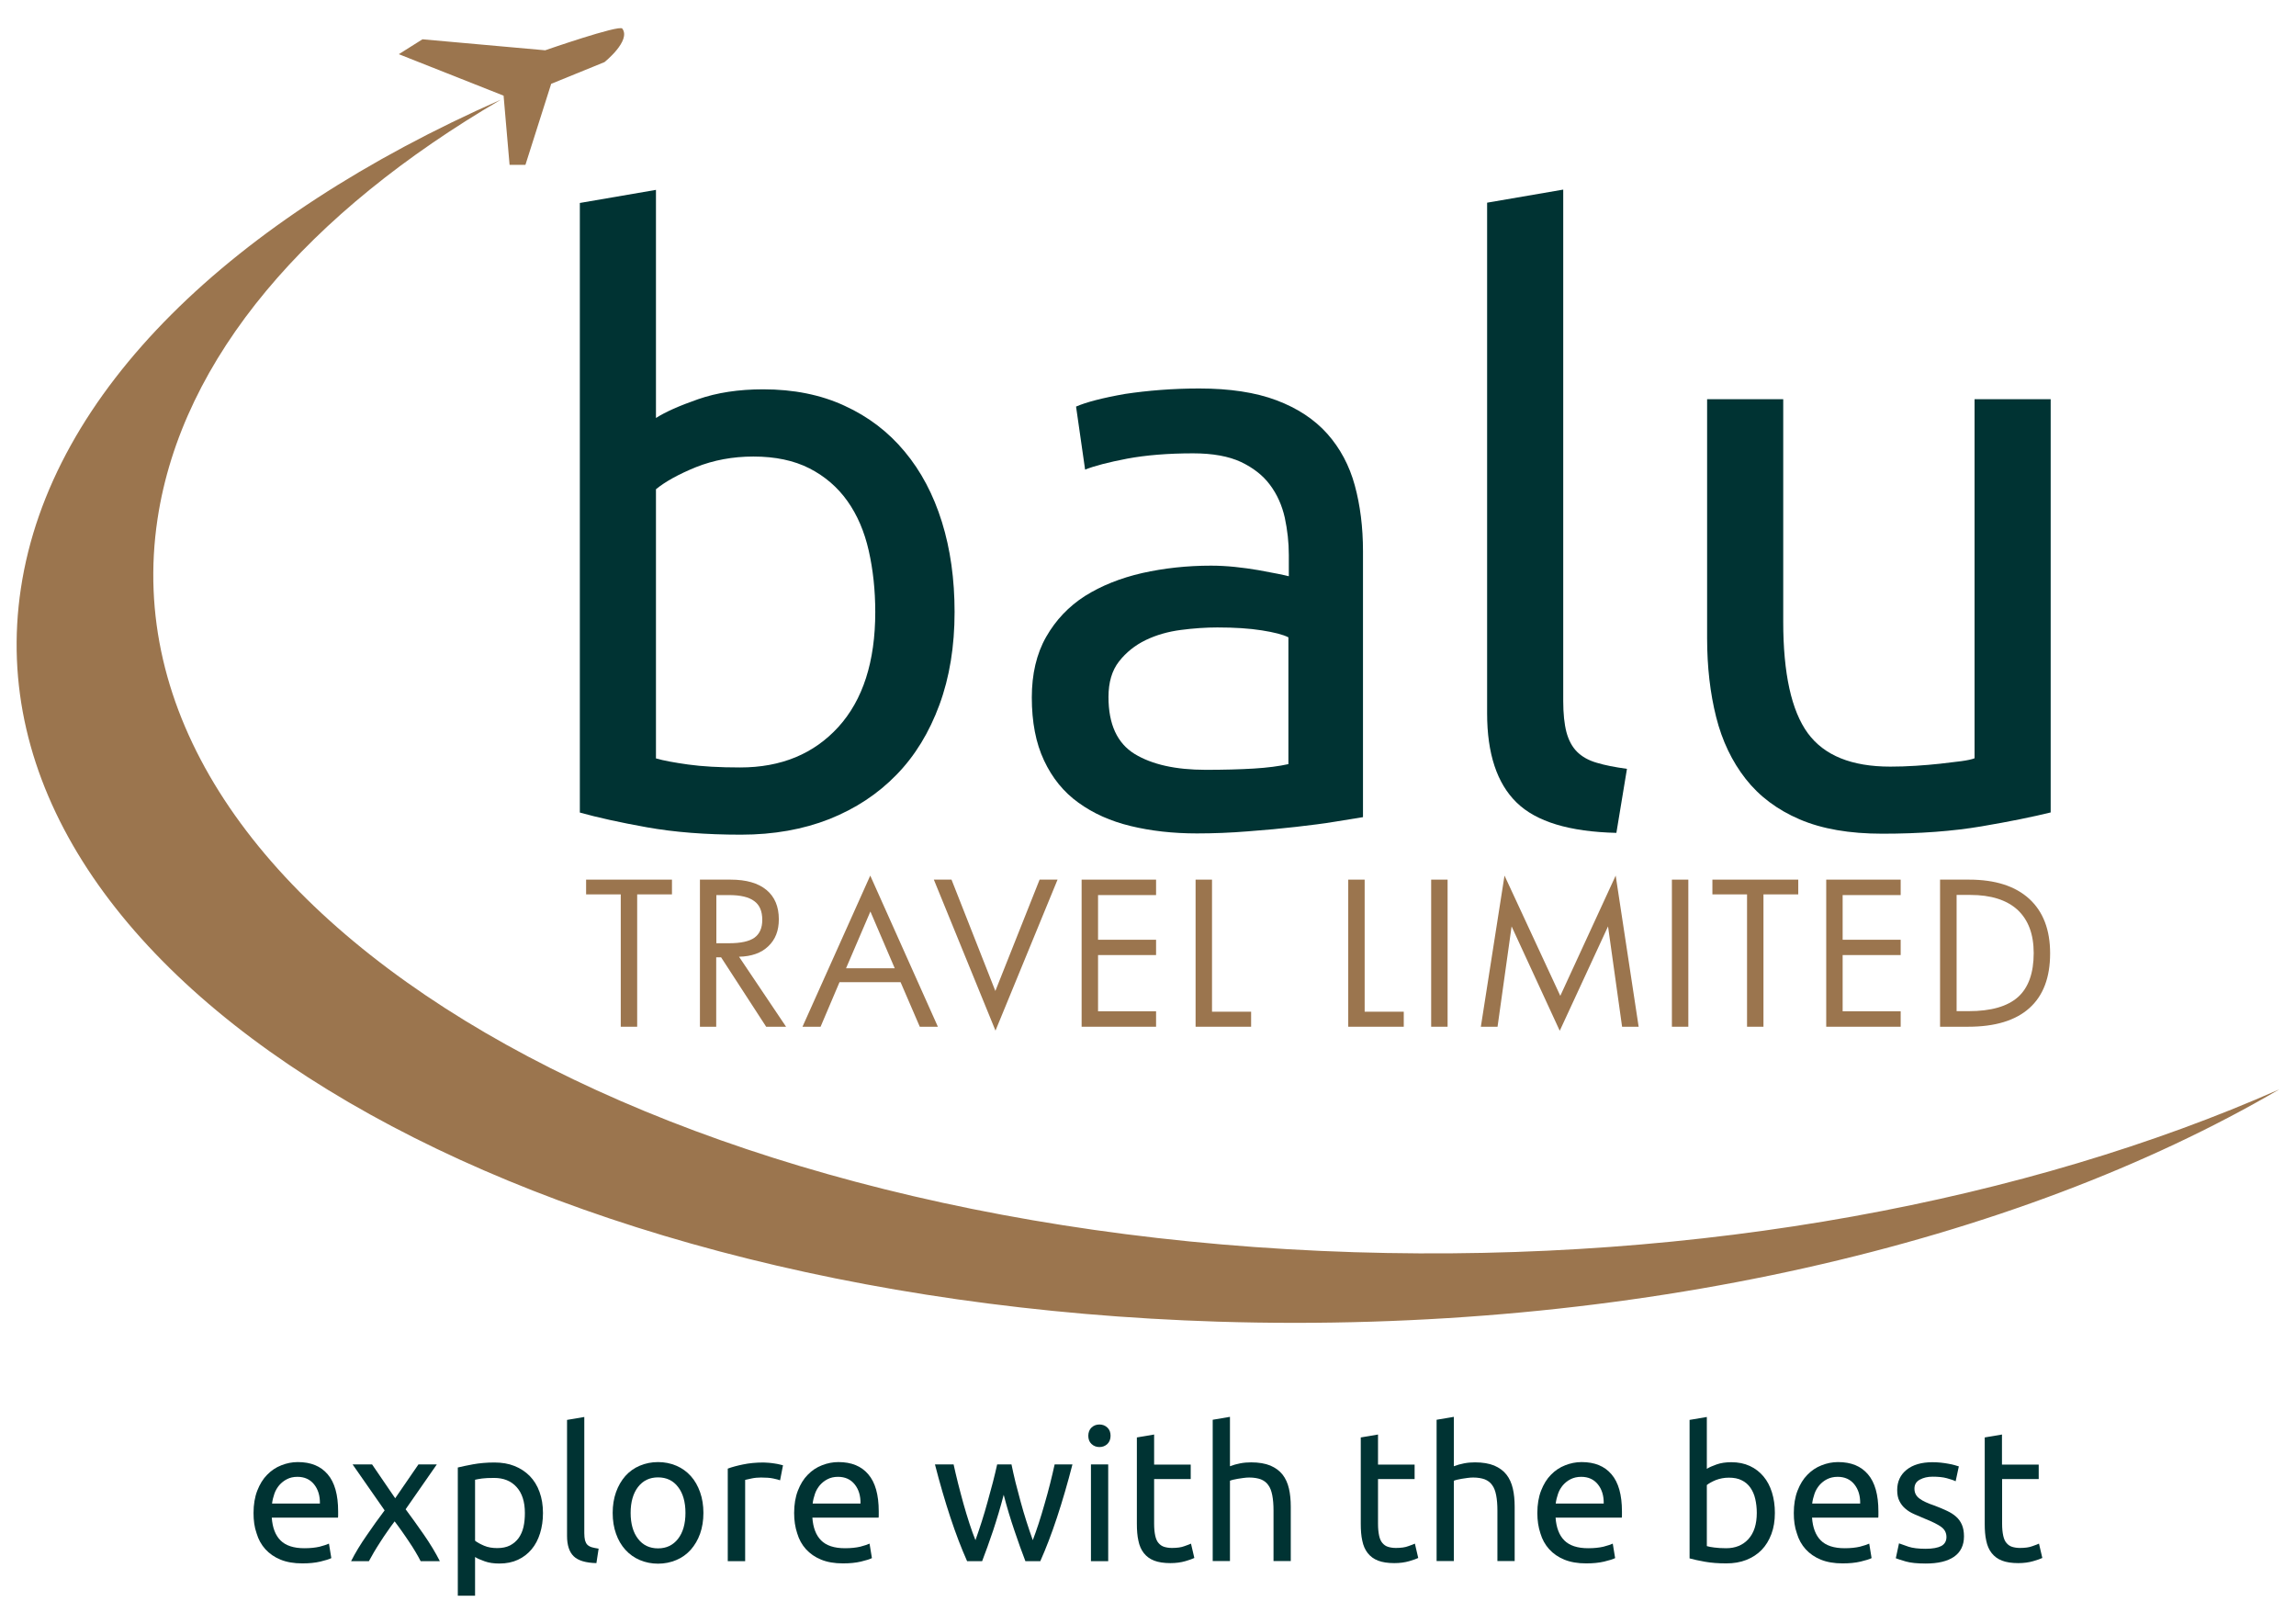 <svg width="792" height="560" viewBox="0 0 792 560" fill="none" xmlns="http://www.w3.org/2000/svg">
<path d="M87.456 521.824C87.456 518.896 87.888 516.304 88.752 514.096C89.616 511.888 90.72 510.064 92.16 508.624C93.552 507.184 95.184 506.08 97.056 505.36C98.88 504.64 100.752 504.256 102.72 504.256C107.232 504.256 110.64 505.648 113.04 508.48C115.44 511.264 116.64 515.536 116.64 521.296C116.64 521.536 116.64 521.872 116.64 522.304C116.64 522.688 116.64 523.072 116.592 523.408H93.744C93.984 526.864 94.992 529.504 96.768 531.28C98.544 533.056 101.28 533.968 104.976 533.968C107.088 533.968 108.816 533.776 110.256 533.44C111.696 533.056 112.752 532.72 113.472 532.384L114.288 537.376C113.568 537.76 112.272 538.144 110.496 538.576C108.672 539.008 106.608 539.2 104.304 539.2C101.376 539.2 98.88 538.768 96.768 537.904C94.656 537.04 92.928 535.84 91.536 534.304C90.144 532.768 89.136 530.944 88.512 528.832C87.744 526.672 87.456 524.368 87.456 521.824ZM110.352 518.56C110.4 515.872 109.728 513.664 108.336 511.936C106.944 510.208 105.024 509.344 102.576 509.344C101.184 509.344 99.984 509.632 98.976 510.16C97.92 510.688 97.056 511.408 96.336 512.224C95.616 513.088 95.04 514.048 94.656 515.152C94.272 516.256 93.984 517.408 93.84 518.56H110.352V518.56Z" fill="#003333"/>
<path d="M145.104 538.432C144.624 537.472 144.048 536.464 143.376 535.312C142.704 534.16 141.936 532.96 141.12 531.76C140.304 530.56 139.488 529.312 138.624 528.112C137.76 526.912 136.944 525.76 136.128 524.704C135.312 525.76 134.496 526.912 133.632 528.16C132.768 529.36 131.952 530.608 131.184 531.808C130.416 533.008 129.648 534.208 128.976 535.36C128.304 536.512 127.728 537.52 127.248 538.432H121.104C122.592 535.504 124.368 532.576 126.48 529.552C128.544 526.528 130.608 523.648 132.672 520.912L121.632 505.072H128.352L136.32 516.736L144.336 505.072H150.672L139.92 520.528C141.984 523.312 144.096 526.24 146.256 529.36C148.416 532.48 150.24 535.504 151.728 538.432H145.104V538.432Z" fill="#003333"/>
<path d="M187.296 521.824C187.296 524.368 186.96 526.672 186.288 528.832C185.616 530.992 184.656 532.816 183.36 534.352C182.064 535.888 180.528 537.088 178.656 537.952C176.784 538.816 174.672 539.248 172.272 539.248C170.352 539.248 168.624 539.008 167.184 538.48C165.696 537.952 164.592 537.472 163.872 536.992V550.336H157.92V506.128C159.312 505.792 161.088 505.408 163.2 505.024C165.312 504.64 167.76 504.4 170.544 504.4C173.088 504.4 175.44 504.784 177.456 505.6C179.52 506.416 181.248 507.568 182.736 509.056C184.176 510.544 185.328 512.368 186.096 514.528C186.912 516.736 187.296 519.136 187.296 521.824ZM181.056 521.824C181.056 517.936 180.096 514.96 178.176 512.848C176.256 510.736 173.664 509.728 170.496 509.728C168.72 509.728 167.28 509.776 166.272 509.92C165.264 510.064 164.448 510.208 163.872 510.352V531.376C164.592 531.952 165.648 532.528 166.992 533.104C168.336 533.68 169.872 533.92 171.504 533.92C173.232 533.92 174.672 533.632 175.92 533.008C177.12 532.384 178.128 531.52 178.896 530.464C179.664 529.36 180.24 528.112 180.576 526.624C180.912 525.136 181.056 523.552 181.056 521.824Z" fill="#003333"/>
<path d="M205.728 539.104C202.032 539.008 199.44 538.24 197.904 536.752C196.368 535.264 195.6 532.912 195.6 529.744V489.712L201.552 488.704V528.784C201.552 529.792 201.648 530.56 201.792 531.232C201.984 531.856 202.224 532.384 202.608 532.768C202.992 533.152 203.52 533.44 204.144 533.632C204.768 533.824 205.584 533.968 206.496 534.112L205.728 539.104Z" fill="#003333"/>
<path d="M242.64 521.776C242.64 524.416 242.256 526.816 241.488 528.976C240.72 531.136 239.616 532.96 238.272 534.496C236.88 536.032 235.248 537.232 233.28 538.048C231.36 538.864 229.248 539.296 226.992 539.296C224.736 539.296 222.624 538.864 220.704 538.048C218.784 537.232 217.104 536.032 215.712 534.496C214.32 532.96 213.264 531.136 212.496 528.976C211.728 526.816 211.344 524.464 211.344 521.776C211.344 519.184 211.728 516.784 212.496 514.624C213.264 512.464 214.368 510.592 215.712 509.056C217.104 507.52 218.736 506.32 220.704 505.504C222.624 504.688 224.736 504.256 226.992 504.256C229.248 504.256 231.36 504.688 233.28 505.504C235.2 506.32 236.88 507.52 238.272 509.056C239.664 510.592 240.72 512.464 241.488 514.624C242.256 516.784 242.64 519.184 242.64 521.776ZM236.448 521.776C236.448 518.032 235.584 515.008 233.904 512.848C232.224 510.64 229.92 509.536 226.992 509.536C224.064 509.536 221.808 510.64 220.08 512.848C218.4 515.056 217.536 518.032 217.536 521.776C217.536 525.52 218.4 528.544 220.08 530.704C221.76 532.912 224.064 534.016 226.992 534.016C229.92 534.016 232.176 532.912 233.904 530.704C235.584 528.544 236.448 525.52 236.448 521.776Z" fill="#003333"/>
<path d="M263.376 504.4C263.904 504.4 264.48 504.448 265.152 504.496C265.824 504.544 266.448 504.64 267.12 504.736C267.744 504.832 268.368 504.928 268.896 505.072C269.424 505.168 269.808 505.264 270.096 505.36L269.088 510.544C268.608 510.352 267.84 510.16 266.736 509.92C265.632 509.68 264.24 509.584 262.512 509.584C261.408 509.584 260.304 509.68 259.2 509.92C258.096 510.16 257.376 510.304 257.04 510.4V538.432H251.04V506.512C252.432 505.984 254.208 505.504 256.32 505.072C258.384 504.64 260.736 504.4 263.376 504.4Z" fill="#003333"/>
<path d="M273.936 521.824C273.936 518.896 274.368 516.304 275.232 514.096C276.096 511.888 277.2 510.064 278.64 508.624C280.032 507.184 281.664 506.08 283.536 505.36C285.36 504.64 287.232 504.256 289.2 504.256C293.712 504.256 297.12 505.648 299.52 508.48C301.92 511.264 303.12 515.536 303.12 521.296C303.12 521.536 303.12 521.872 303.12 522.304C303.12 522.688 303.12 523.072 303.072 523.408H280.224C280.464 526.864 281.472 529.504 283.248 531.28C285.024 533.056 287.76 533.968 291.456 533.968C293.568 533.968 295.296 533.776 296.736 533.44C298.176 533.056 299.232 532.72 299.952 532.384L300.768 537.376C300.048 537.76 298.752 538.144 296.976 538.576C295.152 539.008 293.088 539.2 290.784 539.2C287.856 539.2 285.36 538.768 283.248 537.904C281.136 537.04 279.408 535.84 278.016 534.304C276.624 532.768 275.616 530.944 274.992 528.832C274.272 526.672 273.936 524.368 273.936 521.824ZM296.832 518.56C296.88 515.872 296.208 513.664 294.816 511.936C293.424 510.208 291.504 509.344 289.056 509.344C287.664 509.344 286.464 509.632 285.456 510.16C284.4 510.688 283.536 511.408 282.816 512.224C282.096 513.088 281.52 514.048 281.136 515.152C280.752 516.256 280.464 517.408 280.32 518.56H296.832V518.56Z" fill="#003333"/>
<path d="M353.712 538.432C352.512 535.36 351.264 531.856 349.92 527.872C348.576 523.936 347.328 519.808 346.224 515.536C345.12 519.808 343.872 523.936 342.576 527.872C341.232 531.808 339.984 535.36 338.784 538.432H333.6C331.632 534.016 329.712 529.024 327.84 523.36C325.968 517.696 324.192 511.6 322.512 505.072H328.944C329.376 507.088 329.904 509.248 330.48 511.6C331.056 513.952 331.728 516.304 332.352 518.656C333.024 521.008 333.696 523.264 334.416 525.472C335.136 527.632 335.808 529.552 336.48 531.184C337.2 529.168 337.92 527.056 338.64 524.8C339.36 522.544 340.032 520.288 340.656 517.984C341.28 515.68 341.904 513.472 342.48 511.264C343.056 509.056 343.536 506.992 343.968 505.072H348.912C349.296 506.992 349.776 509.056 350.304 511.264C350.88 513.472 351.456 515.728 352.08 517.984C352.704 520.288 353.376 522.544 354.096 524.8C354.816 527.056 355.536 529.168 356.256 531.184C356.88 529.552 357.552 527.68 358.272 525.472C358.992 523.264 359.664 521.008 360.336 518.656C361.008 516.304 361.68 513.952 362.256 511.6C362.832 509.248 363.36 507.088 363.792 505.072H369.936C368.256 511.6 366.48 517.696 364.608 523.36C362.736 529.024 360.816 534.016 358.848 538.432H353.712Z" fill="#003333"/>
<path d="M379.248 499.072C378.192 499.072 377.28 498.736 376.512 498.016C375.744 497.296 375.408 496.336 375.408 495.184C375.408 494.032 375.792 493.024 376.512 492.352C377.28 491.632 378.192 491.296 379.248 491.296C380.304 491.296 381.216 491.632 381.984 492.352C382.752 493.072 383.088 494.032 383.088 495.184C383.088 496.336 382.704 497.344 381.984 498.016C381.216 498.736 380.304 499.072 379.248 499.072ZM382.272 538.432H376.32V505.072H382.272V538.432Z" fill="#003333"/>
<path d="M398.112 505.12H410.736V510.112H398.112V525.52C398.112 527.2 398.256 528.544 398.496 529.648C398.736 530.752 399.12 531.616 399.648 532.192C400.176 532.816 400.8 533.248 401.568 533.488C402.336 533.728 403.248 533.872 404.256 533.872C406.032 533.872 407.472 533.68 408.576 533.248C409.68 532.864 410.448 532.576 410.832 532.384L411.984 537.328C411.408 537.616 410.352 538 408.864 538.432C407.376 538.864 405.648 539.104 403.728 539.104C401.472 539.104 399.6 538.816 398.112 538.24C396.624 537.664 395.472 536.8 394.56 535.648C393.648 534.496 393.024 533.056 392.688 531.376C392.304 529.696 392.16 527.728 392.16 525.52V495.76L398.112 494.752V505.12Z" fill="#003333"/>
<path d="M418.32 538.432V489.664L424.272 488.656V505.696C425.376 505.264 426.576 504.928 427.824 504.688C429.072 504.448 430.32 504.352 431.568 504.352C434.208 504.352 436.416 504.736 438.192 505.456C439.968 506.224 441.36 507.232 442.416 508.576C443.472 509.92 444.192 511.552 444.624 513.424C445.056 515.296 445.248 517.36 445.248 519.664V538.384H439.296V520.96C439.296 518.896 439.152 517.168 438.864 515.68C438.576 514.24 438.144 513.04 437.472 512.176C436.848 511.264 435.984 510.64 434.928 510.208C433.872 509.824 432.528 509.584 430.944 509.584C430.32 509.584 429.648 509.632 428.976 509.728C428.304 509.824 427.632 509.92 427.008 510.016C426.384 510.112 425.808 510.256 425.328 510.352C424.848 510.496 424.464 510.592 424.272 510.688V538.384H418.32V538.432Z" fill="#003333"/>
<path d="M475.344 505.12H487.968V510.112H475.344V525.52C475.344 527.2 475.488 528.544 475.728 529.648C475.968 530.752 476.352 531.616 476.88 532.192C477.408 532.816 478.032 533.248 478.8 533.488C479.568 533.728 480.48 533.872 481.488 533.872C483.264 533.872 484.704 533.68 485.808 533.248C486.912 532.864 487.68 532.576 488.064 532.384L489.216 537.328C488.64 537.616 487.584 538 486.096 538.432C484.608 538.864 482.88 539.104 480.96 539.104C478.704 539.104 476.832 538.816 475.344 538.24C473.856 537.664 472.704 536.8 471.792 535.648C470.88 534.496 470.256 533.056 469.92 531.376C469.536 529.696 469.392 527.728 469.392 525.52V495.76L475.344 494.752V505.12Z" fill="#003333"/>
<path d="M495.552 538.432V489.664L501.504 488.656V505.696C502.608 505.264 503.808 504.928 505.056 504.688C506.304 504.448 507.552 504.352 508.8 504.352C511.44 504.352 513.648 504.736 515.424 505.456C517.2 506.224 518.592 507.232 519.648 508.576C520.704 509.92 521.424 511.552 521.856 513.424C522.288 515.296 522.48 517.36 522.48 519.664V538.384H516.528V520.96C516.528 518.896 516.384 517.168 516.096 515.68C515.808 514.24 515.376 513.04 514.704 512.176C514.08 511.264 513.216 510.64 512.16 510.208C511.104 509.824 509.76 509.584 508.176 509.584C507.552 509.584 506.88 509.632 506.208 509.728C505.536 509.824 504.864 509.92 504.24 510.016C503.616 510.112 503.088 510.256 502.56 510.352C502.08 510.496 501.696 510.592 501.504 510.688V538.384H495.552V538.432Z" fill="#003333"/>
<path d="M530.304 521.824C530.304 518.896 530.736 516.304 531.6 514.096C532.464 511.888 533.568 510.064 535.008 508.624C536.4 507.184 538.032 506.08 539.904 505.36C541.728 504.64 543.6 504.256 545.568 504.256C550.08 504.256 553.488 505.648 555.888 508.48C558.288 511.264 559.488 515.536 559.488 521.296C559.488 521.536 559.488 521.872 559.488 522.304C559.488 522.688 559.488 523.072 559.44 523.408H536.592C536.832 526.864 537.84 529.504 539.616 531.28C541.392 533.056 544.128 533.968 547.824 533.968C549.936 533.968 551.664 533.776 553.104 533.44C554.544 533.056 555.6 532.72 556.32 532.384L557.136 537.376C556.416 537.76 555.12 538.144 553.344 538.576C551.52 539.008 549.456 539.2 547.152 539.2C544.224 539.2 541.728 538.768 539.616 537.904C537.504 537.04 535.776 535.84 534.384 534.304C532.992 532.768 531.984 530.944 531.36 528.832C530.64 526.672 530.304 524.368 530.304 521.824ZM553.2 518.56C553.248 515.872 552.576 513.664 551.184 511.936C549.792 510.208 547.872 509.344 545.424 509.344C544.032 509.344 542.832 509.632 541.776 510.16C540.72 510.688 539.856 511.408 539.136 512.224C538.416 513.088 537.84 514.048 537.456 515.152C537.072 516.256 536.784 517.408 536.64 518.56H553.2V518.56Z" fill="#003333"/>
<path d="M588.816 506.56C589.536 506.08 590.64 505.6 592.128 505.072C593.616 504.544 595.296 504.304 597.216 504.304C599.616 504.304 601.728 504.736 603.6 505.6C605.472 506.464 607.008 507.664 608.304 509.2C609.6 510.736 610.56 512.56 611.232 514.72C611.904 516.88 612.24 519.232 612.24 521.776C612.24 524.464 611.856 526.912 611.04 529.072C610.224 531.232 609.12 533.056 607.68 534.544C606.24 536.032 604.464 537.184 602.4 538C600.336 538.816 598.032 539.2 595.488 539.2C592.704 539.2 590.256 539.008 588.096 538.624C585.936 538.24 584.208 537.856 582.816 537.472V489.712L588.768 488.704V506.56H588.816ZM588.816 533.248C589.392 533.44 590.256 533.584 591.36 533.728C592.464 533.872 593.808 533.968 595.44 533.968C598.656 533.968 601.2 532.912 603.12 530.8C605.04 528.688 606 525.664 606 521.776C606 520.048 605.808 518.464 605.472 516.976C605.136 515.488 604.56 514.192 603.792 513.088C603.024 511.984 602.016 511.12 600.816 510.544C599.616 509.92 598.128 509.632 596.4 509.632C594.768 509.632 593.28 509.92 591.888 510.448C590.496 511.024 589.488 511.6 588.768 512.176V533.248H588.816Z" fill="#003333"/>
<path d="M618.768 521.824C618.768 518.896 619.2 516.304 620.064 514.096C620.928 511.888 622.032 510.064 623.472 508.624C624.864 507.184 626.496 506.08 628.368 505.36C630.192 504.64 632.064 504.256 634.032 504.256C638.544 504.256 641.952 505.648 644.352 508.48C646.752 511.264 647.952 515.536 647.952 521.296C647.952 521.536 647.952 521.872 647.952 522.304C647.952 522.688 647.952 523.072 647.904 523.408H625.056C625.296 526.864 626.304 529.504 628.08 531.28C629.856 533.056 632.592 533.968 636.288 533.968C638.4 533.968 640.128 533.776 641.568 533.44C643.008 533.056 644.064 532.72 644.784 532.384L645.6 537.376C644.88 537.76 643.584 538.144 641.808 538.576C639.984 539.008 637.92 539.2 635.616 539.2C632.688 539.2 630.192 538.768 628.08 537.904C625.968 537.04 624.24 535.84 622.848 534.304C621.456 532.768 620.448 530.944 619.824 528.832C619.056 526.672 618.768 524.368 618.768 521.824ZM641.664 518.56C641.712 515.872 641.04 513.664 639.648 511.936C638.256 510.208 636.336 509.344 633.888 509.344C632.496 509.344 631.296 509.632 630.24 510.16C629.184 510.688 628.32 511.408 627.6 512.224C626.88 513.088 626.304 514.048 625.92 515.152C625.536 516.256 625.248 517.408 625.104 518.56H641.664V518.56Z" fill="#003333"/>
<path d="M664.224 534.16C666.672 534.16 668.448 533.824 669.648 533.2C670.8 532.576 671.424 531.52 671.424 530.128C671.424 528.688 670.848 527.536 669.696 526.672C668.544 525.808 666.624 524.848 663.984 523.792C662.688 523.264 661.488 522.736 660.288 522.208C659.088 521.68 658.08 521.056 657.264 520.336C656.4 519.616 655.728 518.752 655.2 517.696C654.672 516.688 654.432 515.392 654.432 513.904C654.432 510.976 655.536 508.624 657.696 506.896C659.856 505.168 662.832 504.304 666.624 504.304C667.584 504.304 668.496 504.352 669.456 504.448C670.416 504.544 671.28 504.688 672.096 504.832C672.912 504.976 673.632 505.12 674.256 505.312C674.88 505.504 675.36 505.648 675.696 505.744L674.592 510.88C673.968 510.544 672.96 510.208 671.568 509.824C670.176 509.44 668.544 509.296 666.624 509.296C664.944 509.296 663.504 509.632 662.256 510.304C661.008 510.976 660.384 511.984 660.384 513.424C660.384 514.144 660.528 514.816 660.816 515.344C661.104 515.92 661.536 516.4 662.112 516.832C662.688 517.264 663.408 517.696 664.272 518.08C665.136 518.464 666.144 518.896 667.344 519.28C668.928 519.856 670.32 520.48 671.568 521.056C672.816 521.632 673.872 522.304 674.736 523.072C675.6 523.84 676.272 524.752 676.752 525.856C677.232 526.96 677.472 528.304 677.472 529.888C677.472 532.96 676.32 535.312 674.064 536.896C671.76 538.48 668.496 539.248 664.272 539.248C661.344 539.248 658.992 539.008 657.36 538.528C655.68 538.048 654.576 537.664 653.952 537.424L655.056 532.288C655.728 532.528 656.832 532.912 658.32 533.44C659.76 533.92 661.728 534.16 664.224 534.16Z" fill="#003333"/>
<path d="M690.624 505.12H703.248V510.112H690.624V525.52C690.624 527.2 690.768 528.544 691.008 529.648C691.248 530.752 691.632 531.616 692.16 532.192C692.688 532.816 693.312 533.248 694.08 533.488C694.848 533.728 695.76 533.872 696.768 533.872C698.544 533.872 699.984 533.68 701.088 533.248C702.192 532.864 702.96 532.576 703.344 532.384L704.496 537.328C703.872 537.616 702.864 538 701.328 538.432C699.84 538.864 698.112 539.104 696.192 539.104C693.936 539.104 692.064 538.816 690.576 538.24C689.088 537.664 687.936 536.8 687.024 535.648C686.112 534.496 685.488 533.056 685.152 531.376C684.768 529.696 684.624 527.728 684.624 525.52V495.76L690.576 494.752V505.12H690.624Z" fill="#003333"/>
<path d="M226.272 144.16C229.488 142.096 234.336 139.936 240.816 137.68C247.296 135.424 254.784 134.272 263.232 134.272C273.744 134.272 283.152 136.144 291.312 139.936C299.52 143.68 306.432 148.96 312.048 155.728C317.712 162.496 321.984 170.608 324.912 180.016C327.84 189.424 329.28 199.792 329.28 211.072C329.28 222.928 327.552 233.584 324.048 243.088C320.544 252.592 315.648 260.656 309.216 267.232C302.832 273.808 295.104 278.896 286.08 282.496C277.056 286.048 266.88 287.872 255.6 287.872C243.36 287.872 232.56 287.008 223.152 285.328C213.744 283.648 206.016 281.92 200.016 280.24V70L226.272 65.488V144.16ZM226.272 261.568C228.912 262.336 232.608 263.008 237.408 263.68C242.208 264.352 248.16 264.688 255.312 264.688C269.424 264.688 280.704 260.032 289.2 250.72C297.648 241.408 301.92 228.208 301.92 211.072C301.92 203.536 301.152 196.48 299.664 189.904C298.176 183.328 295.728 177.616 292.32 172.816C288.912 168.016 284.544 164.272 279.216 161.536C273.84 158.8 267.408 157.456 259.872 157.456C252.72 157.456 246.144 158.704 240.096 161.104C234.096 163.552 229.488 166.096 226.272 168.736V261.568Z" fill="#003333"/>
<path d="M413.664 133.984C424.176 133.984 433.104 135.328 440.352 138.064C447.6 140.8 453.408 144.64 457.872 149.632C462.288 154.624 465.456 160.528 467.328 167.392C469.2 174.256 470.16 181.84 470.16 190.096V281.824C467.904 282.208 464.736 282.736 460.704 283.36C456.672 284.032 452.112 284.608 447.024 285.184C441.936 285.76 436.464 286.288 430.512 286.72C424.608 287.2 418.704 287.44 412.896 287.44C404.592 287.44 397.008 286.576 390.048 284.896C383.088 283.216 377.088 280.528 372 276.832C366.912 273.184 362.976 268.336 360.144 262.288C357.312 256.288 355.92 249.04 355.92 240.544C355.92 232.48 357.552 225.472 360.864 219.664C364.176 213.856 368.64 209.152 374.256 205.552C379.92 202 386.496 199.36 394.032 197.632C401.568 195.952 409.44 195.088 417.744 195.088C420.384 195.088 423.12 195.232 425.952 195.52C428.784 195.808 431.472 196.192 434.016 196.624C436.56 197.104 438.768 197.536 440.64 197.872C442.512 198.256 443.856 198.544 444.576 198.736V191.392C444.576 187.072 444.096 182.8 443.184 178.528C442.224 174.304 440.544 170.512 438.096 167.248C435.648 163.936 432.288 161.344 428.064 159.328C423.84 157.36 418.32 156.352 411.552 156.352C402.912 156.352 395.328 156.976 388.848 158.176C382.368 159.424 377.52 160.672 374.304 161.968L371.184 140.224C374.592 138.736 380.208 137.248 388.128 135.856C395.856 134.704 404.448 133.984 413.664 133.984ZM415.92 265.504C422.112 265.504 427.632 265.36 432.432 265.072C437.232 264.784 441.216 264.256 444.432 263.536V219.808C442.56 218.848 439.488 218.08 435.264 217.408C431.04 216.736 425.904 216.4 419.904 216.4C415.968 216.4 411.744 216.688 407.328 217.264C402.912 217.84 398.88 218.992 395.184 220.768C391.536 222.544 388.464 224.992 386.016 228.112C383.568 231.232 382.368 235.312 382.368 240.4C382.368 249.808 385.392 256.336 391.392 260.032C397.392 263.68 405.552 265.504 415.92 265.504Z" fill="#003333"/>
<path d="M557.568 287.248C541.392 286.864 529.92 283.408 523.152 276.784C516.384 270.208 512.976 259.936 512.976 246.016V69.904L539.232 65.392V241.792C539.232 246.112 539.616 249.712 540.336 252.496C541.104 255.328 542.304 257.584 543.984 259.264C545.664 260.944 547.92 262.24 550.752 263.056C553.584 263.92 557.04 264.592 561.216 265.168L557.568 287.248Z" fill="#003333"/>
<path d="M707.424 280.192C701.376 281.68 693.456 283.312 683.568 284.992C673.68 286.672 662.256 287.536 649.296 287.536C638.016 287.536 628.512 285.904 620.784 282.592C613.056 279.28 606.864 274.624 602.16 268.624C597.456 262.624 594.048 255.52 591.984 247.312C589.92 239.104 588.864 230.032 588.864 220.096V137.68H615.12V214.432C615.12 232.288 617.952 245.104 623.568 252.832C629.232 260.56 638.688 264.4 652.08 264.4C654.912 264.4 657.84 264.304 660.816 264.112C663.84 263.92 666.624 263.68 669.264 263.392C671.904 263.104 674.304 262.816 676.464 262.528C678.624 262.24 680.16 261.904 681.12 261.52V137.68H707.376V280.192H707.424Z" fill="#003333"/>
<path d="M7.2 202.96C17.424 134.896 80.304 75.184 172.752 34.384C106.464 73.12 62.736 123.232 54.336 179.008C34.512 310.912 219.312 424.096 467.136 431.872C587.04 435.616 699.6 413.968 786.24 375.712C695.712 428.608 563.04 460.288 420 455.824C172.176 448.048 -12.672 334.864 7.2 202.96Z" fill="#9B754E"/>
<path d="M188.064 17.344C188.064 17.344 213.6 8.464 214.656 9.856C217.776 14.032 208.512 21.424 208.512 21.424L190.128 28.912L181.248 56.848H175.776L173.712 32.992L137.568 18.688L145.728 13.552L188.064 17.344Z" fill="#9B754E"/>
<path d="M231.792 308.464H219.792V354.112H214.128V308.464H202.176V303.376H231.792V308.464Z" fill="#9B754E"/>
<path d="M271.152 354.112H264.288L248.736 330.16H247.056V354.112H241.44V303.376H252C257.424 303.376 261.552 304.576 264.384 306.928C267.216 309.28 268.656 312.64 268.656 317.056C268.656 320.992 267.456 324.064 265.008 326.368C262.608 328.672 259.248 329.872 254.928 329.968L271.152 354.112ZM262.944 317.248C262.944 314.272 262.032 312.112 260.16 310.768C258.288 309.376 255.408 308.704 251.472 308.704H247.104V325.312H251.472C255.504 325.312 258.432 324.688 260.256 323.392C262.032 322.096 262.944 320.08 262.944 317.248Z" fill="#9B754E"/>
<path d="M323.52 354.112H317.28L310.656 338.752H289.584L283.056 354.112H276.816L300.192 301.984L323.52 354.112ZM308.64 333.952L300.24 314.368L291.84 333.952H308.64Z" fill="#9B754E"/>
<path d="M364.8 303.376L343.392 355.456L322.128 303.376H328.224L343.344 341.776L358.608 303.376H364.8Z" fill="#9B754E"/>
<path d="M398.784 354.112H373.104V303.376H398.784V308.704H378.768V324.112H398.784V329.392H378.768V348.784H398.784V354.112Z" fill="#9B754E"/>
<path d="M431.568 354.112H412.416V303.376H418.08V348.928H431.568V354.112V354.112Z" fill="#9B754E"/>
<path d="M484.224 354.112H465.072V303.376H470.736V348.928H484.224V354.112V354.112Z" fill="#9B754E"/>
<path d="M499.344 354.112H493.68V303.376H499.344V354.112Z" fill="#9B754E"/>
<path d="M565.248 354.112H559.536L554.688 319.504L538.032 355.504L521.424 319.504L516.576 354.112H510.816L518.976 301.984L538.224 343.456L557.328 301.984L565.248 354.112Z" fill="#9B754E"/>
<path d="M582.384 354.112H576.72V303.376H582.384V354.112Z" fill="#9B754E"/>
<path d="M620.304 308.464H608.304V354.112H602.64V308.464H590.688V303.376H620.304V308.464V308.464Z" fill="#9B754E"/>
<path d="M655.632 354.112H629.952V303.376H655.632V308.704H635.616V324.112H655.632V329.392H635.616V348.784H655.632V354.112Z" fill="#9B754E"/>
<path d="M707.184 328.816C707.184 337.168 704.784 343.456 699.984 347.728C695.184 352 688.176 354.112 678.864 354.112H669.216V303.376H679.2C688.224 303.376 695.136 305.584 699.984 310C704.784 314.416 707.184 320.656 707.184 328.816ZM701.52 328.72C701.52 322.192 699.648 317.248 695.952 313.792C692.208 310.384 686.784 308.656 679.68 308.656H674.928V348.736H679.104C686.832 348.736 692.496 347.104 696.144 343.84C699.696 340.624 701.52 335.584 701.52 328.72Z" fill="#9B754E"/>
<mask id="mask0_304_116" style="mask-type:alpha" maskUnits="userSpaceOnUse" x="0" y="0" width="792" height="560">
<rect width="792" height="560" fill="#D9D9D9" fill-opacity="0.5"/>
</mask>
<g mask="url(#mask0_304_116)">
</g>
</svg>
